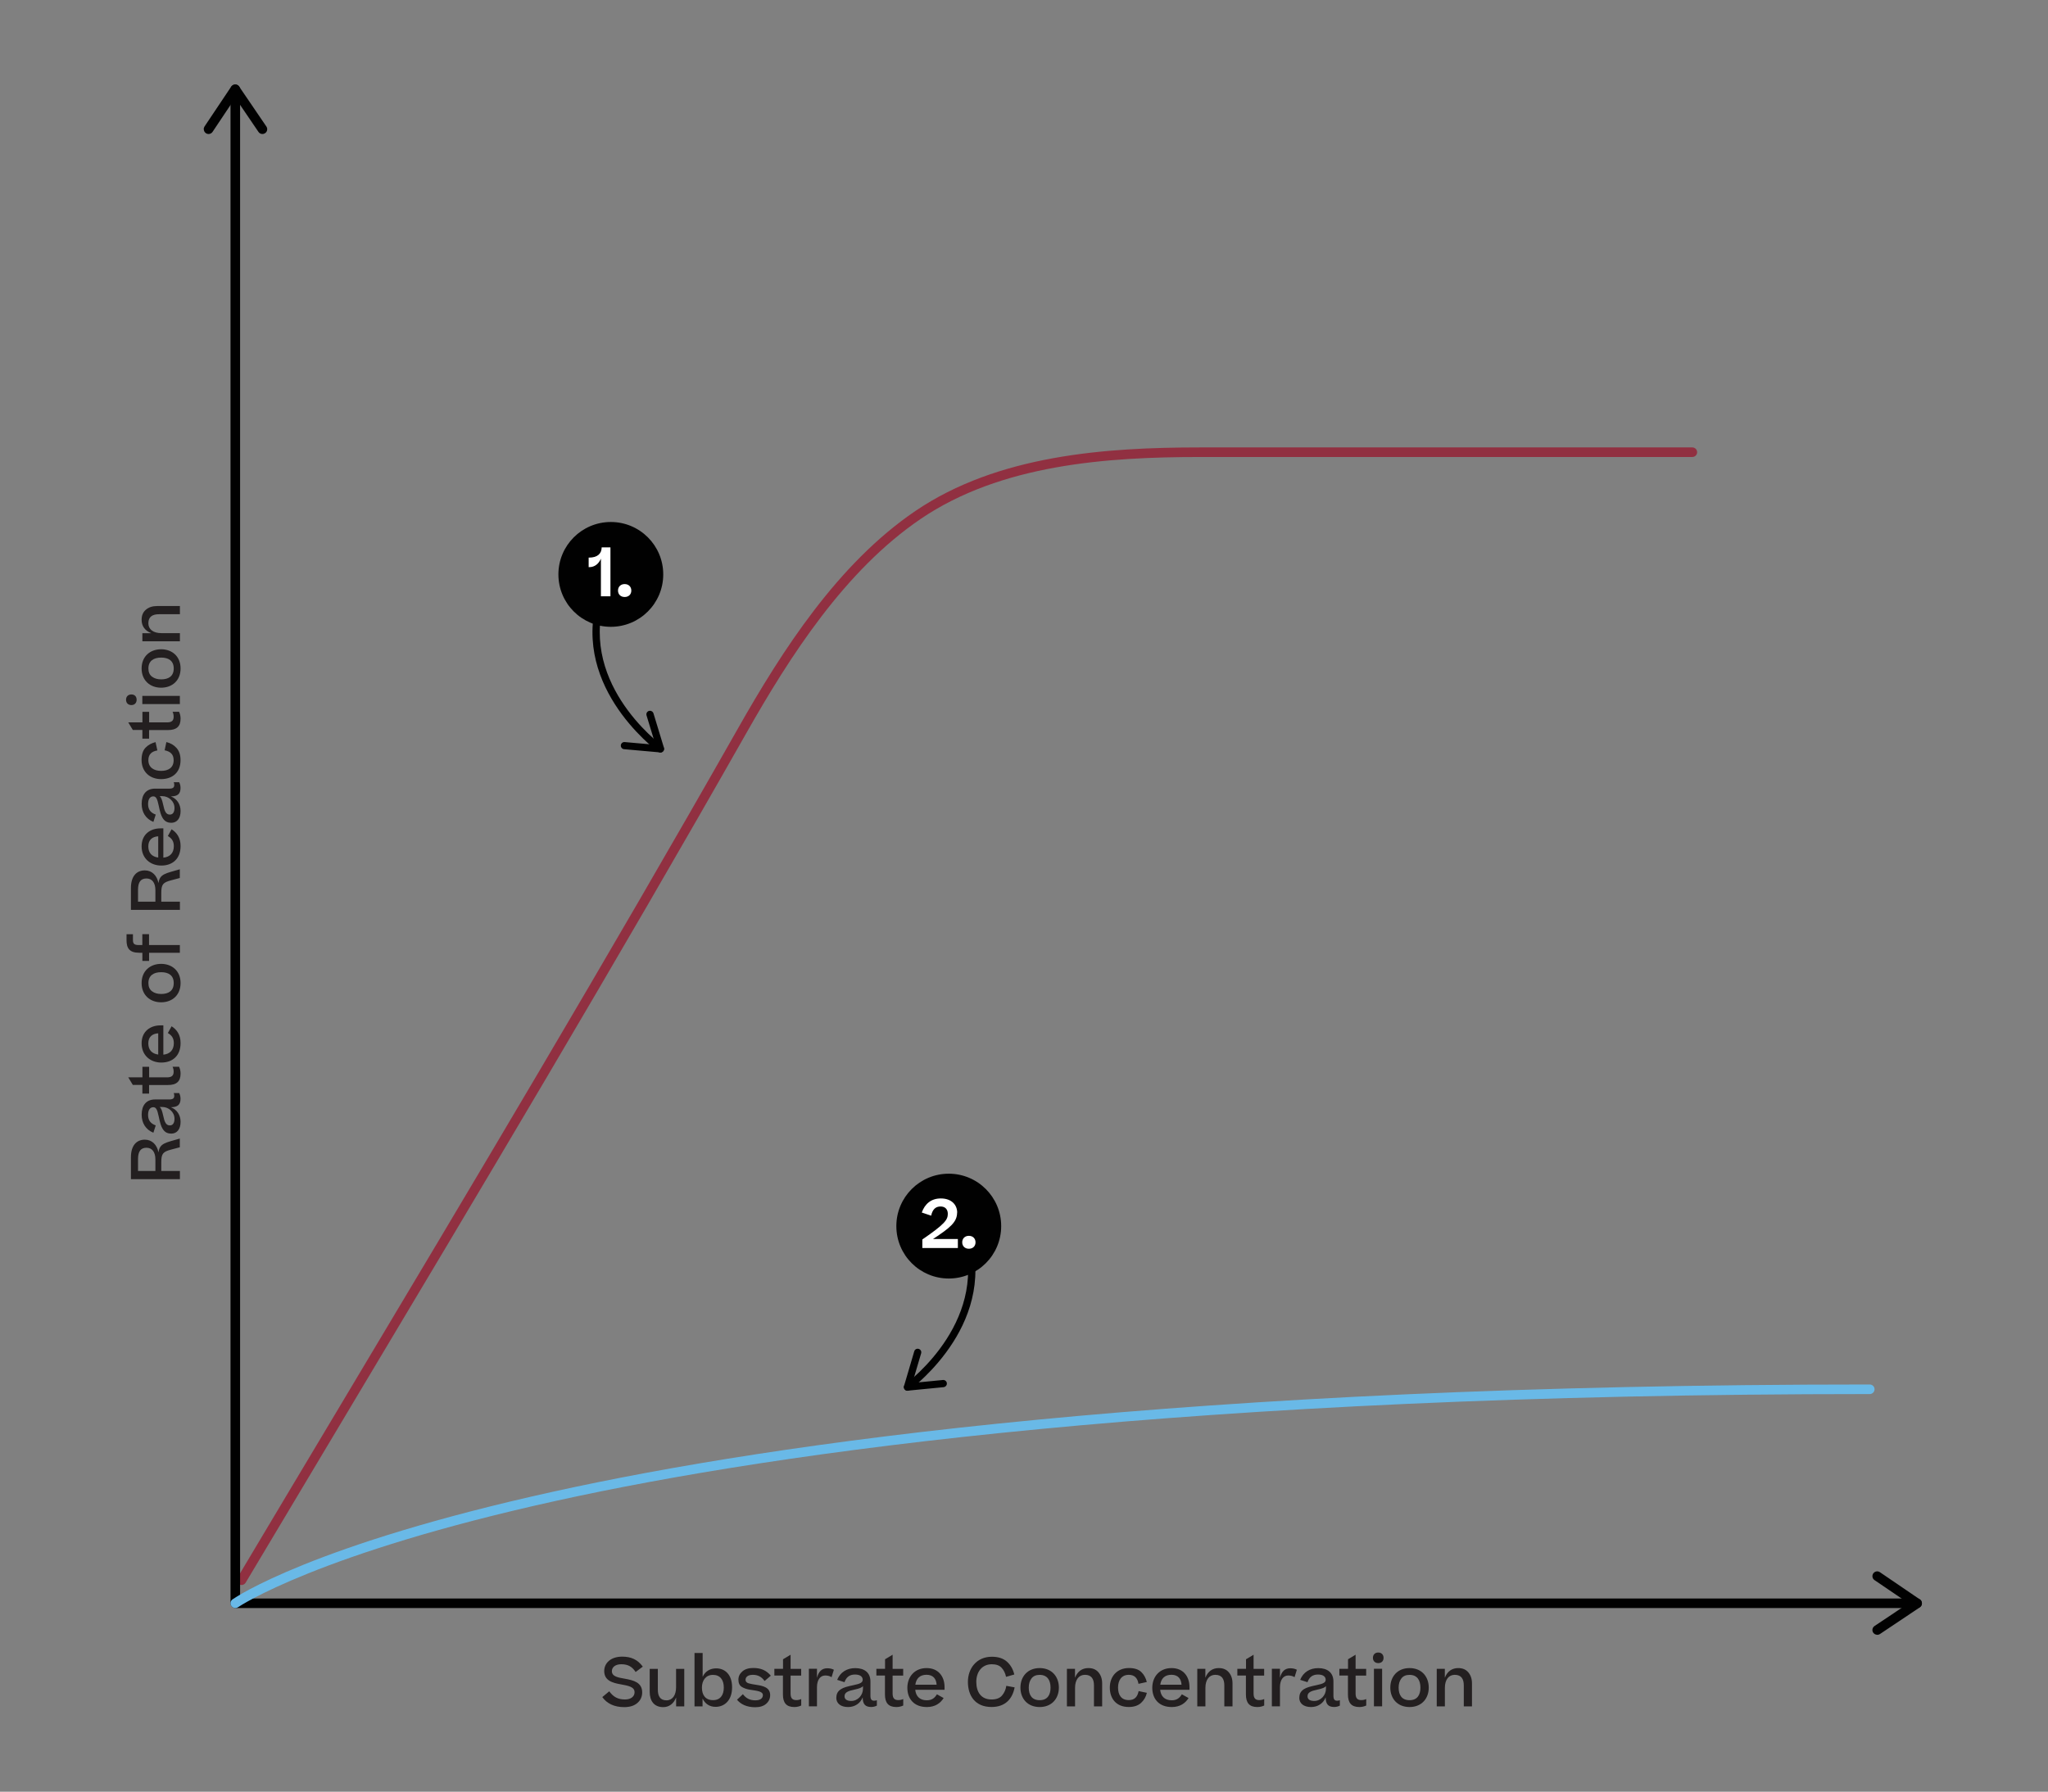 <?xml version="1.0" encoding="UTF-8"?><svg id="Layer_1" xmlns="http://www.w3.org/2000/svg" xmlns:xlink="http://www.w3.org/1999/xlink" viewBox="0 0 427.79 374.34"><rect x="0" y="0" width="427.79" height="374.34" fill="#808080" stroke="none"/><defs><style>.cls-1{fill:#fff;}.cls-2{clip-path:url(#clippath-2);}.cls-3{fill:#69b9e7;}.cls-4{clip-path:url(#clippath-1);}.cls-5{fill:#913041;}.cls-6{clip-path:url(#clippath);}.cls-7{fill:none;}.cls-8{clip-path:url(#clippath-3);}.cls-9{fill:#231f20;}.cls-10{fill:#010101;}</style><clipPath id="clippath"><rect class="cls-7" x="116.63" y="109.05" width="21.91" height="21.91"/></clipPath><clipPath id="clippath-1"><rect class="cls-7" x="116.63" y="109.05" width="21.91" height="21.91"/></clipPath><clipPath id="clippath-2"><rect class="cls-7" x="187.23" y="245.22" width="21.91" height="21.91"/></clipPath><clipPath id="clippath-3"><rect class="cls-7" x="187.23" y="245.22" width="21.91" height="21.91"/></clipPath></defs><path class="cls-5" d="M50.45,331.15c-.17,0-.35-.04-.51-.14-.47-.28-.63-.9-.35-1.37,6.87-11.54,13.76-23.05,20.64-34.57,27.85-46.61,56.65-94.8,83.89-142.83,9.25-16.32,20.89-34.48,37.07-45.47,17.23-11.71,39.72-13.29,59.44-13.29h102.87c.55,0,1,.45,1,1s-.45,1-1,1h-102.87c-19.42,0-41.54,1.54-58.32,12.94-15.84,10.77-27.32,28.69-36.45,44.81-27.25,48.05-56.05,96.25-83.91,142.87-6.88,11.51-13.76,23.03-20.64,34.57-.19,.31-.52,.49-.86,.49Z"/><g><path class="cls-10" d="M137.94,157.23c-.16,0-.32-.05-.46-.16-3.54-2.76-20.69-17.51-10.57-37.4,.19-.37,.64-.52,1.01-.33,.37,.19,.52,.64,.33,1.01-9.59,18.84,6.77,32.91,10.15,35.54,.33,.25,.39,.73,.13,1.05-.15,.19-.37,.29-.59,.29Z"/><path class="cls-10" d="M136.24,148.67c-.19-.15-.44-.21-.69-.14-.4,.12-.62,.54-.5,.94l1.87,6.14-6.43-.57c-.41-.04-.78,.27-.81,.68-.03,.41,.27,.78,.68,.81l7.54,.67c.25,.02,.49-.08,.65-.27,.16-.19,.21-.45,.14-.69l-2.19-7.2c-.05-.15-.13-.27-.24-.36Z"/></g><g><path class="cls-10" d="M189.56,290.57c-.22,0-.45-.1-.59-.29-.25-.33-.2-.8,.13-1.05,3.38-2.63,19.74-16.7,10.15-35.54-.19-.37-.04-.82,.33-1.01,.37-.19,.82-.04,1.01,.33,10.12,19.89-7.03,34.64-10.57,37.4-.14,.11-.3,.16-.46,.16Z"/><path class="cls-10" d="M197.51,289.64c.19-.15,.3-.39,.27-.65-.04-.41-.41-.71-.82-.67l-6.38,.62,1.83-6.19c.12-.4-.11-.81-.51-.93-.4-.12-.82,.11-.93,.51l-2.14,7.26c-.07,.24-.02,.5,.14,.69,.16,.19,.4,.29,.65,.27l7.49-.73c.15-.02,.29-.08,.4-.17Z"/></g><g><path class="cls-9" d="M127.27,353.37c.85,1.18,1.82,1.7,3.28,1.7,1.29,0,2-.66,2-1.51,0-1.16-1.39-1.37-2.82-1.64-1.76-.31-3.52-.76-3.52-2.8,0-1.62,1.33-3,3.75-3,1.89,0,3.24,.63,4.31,2.09l-1.5,1.12c-.69-1.06-1.53-1.62-2.98-1.62-1.33,0-1.98,.67-1.98,1.44,0,1.12,1.25,1.33,2.79,1.6,1.69,.31,3.54,.74,3.54,2.84,0,.9-.34,1.64-1,2.21-.66,.58-1.58,.87-2.75,.87-2.09,0-3.63-.76-4.58-2.1l1.43-1.19Z"/><path class="cls-9" d="M142.93,348.67v7.84h-1.7v-1.86c-.52,1.34-1.51,2.02-2.7,2.02-1.89,0-2.82-1.29-2.82-3.19v-4.8h1.7v4.34c0,1.34,.48,2.23,1.82,2.23,1.22,0,1.99-1.05,1.99-2.73v-3.84h1.71Z"/><path class="cls-9" d="M149.47,356.61c-1.29,0-2.21-.67-2.72-1.74v1.64h-1.68v-11.15h1.7v4.97c.55-1.18,1.6-1.76,2.83-1.76,1.79,0,3.32,1.25,3.32,3.96s-1.57,4.08-3.45,4.08Zm1.72-4.03c0-1.64-.8-2.65-2.27-2.65s-2.3,1.15-2.3,2.66,.7,2.62,2.33,2.62c1.5,0,2.24-1.05,2.24-2.63Z"/><path class="cls-9" d="M155.17,353.95c.63,.85,1.44,1.3,2.61,1.3s1.57-.53,1.57-1.09c0-.8-1.22-.9-2.65-1.12-.71-.11-1.3-.31-1.76-.6-.46-.29-.7-.8-.7-1.5s.28-1.26,.83-1.74c.55-.48,1.32-.71,2.28-.71,1.58,0,2.72,.49,3.66,1.61l-1.3,1.11c-.6-.85-1.37-1.29-2.45-1.29s-1.53,.49-1.53,1.04c0,.35,.21,.6,.62,.73,.42,.13,.97,.22,1.62,.32,1.53,.22,2.9,.59,2.9,2.16,0,.71-.28,1.32-.84,1.81-.55,.48-1.32,.71-2.28,.71-1.78,0-3.03-.62-3.8-1.57l1.23-1.16Z"/><path class="cls-9" d="M167.35,356.34c-.41,.18-.85,.31-1.43,.31-1.68,0-2.38-.9-2.38-2.63v-3.95h-1.79v-1.4h1.81v-2l1.58-.95v2.96h2.21v1.4h-2.21v3.75c0,1.01,.41,1.37,1.18,1.37,.41,0,.69-.07,1.04-.22v1.37Z"/><path class="cls-9" d="M174.18,348.86l-.48,1.55c-.38-.24-.81-.35-1.33-.35-.97,0-1.72,.83-1.72,2.46v3.98h-1.69v-7.84h1.69v1.89c.35-1.36,1.04-2,2.17-2,.57,0,1.01,.13,1.36,.31Z"/><path class="cls-9" d="M174.7,354.69c0-.9,.39-1.41,.99-1.79,.56-.35,1.29-.55,2.63-.83,1.4-.29,1.88-.55,1.88-1.12s-.43-1.09-1.61-1.09-1.83,.59-2.19,1.6l-1.53-.49c.66-1.62,2.04-2.45,3.78-2.45,1.95,0,3.17,.97,3.17,2.8v2.97c0,.8,.27,1.04,.78,1.04,.21,0,.39-.04,.56-.11v1.13c-.27,.15-.69,.29-1.18,.29-1.25,0-1.78-.6-1.78-2.02-.49,1.27-1.65,2.03-3.05,2.03-1.57,0-2.47-.77-2.47-1.96Zm5.56-1.86v-.56c-.24,.32-.76,.52-1.78,.74-1.4,.29-2.07,.6-2.07,1.4,0,.62,.49,.97,1.4,.97,1.39,0,2.45-1.22,2.45-2.55Z"/><path class="cls-9" d="M188.66,356.34c-.41,.18-.85,.31-1.43,.31-1.68,0-2.38-.9-2.38-2.63v-3.95h-1.79v-1.4h1.81v-2l1.58-.95v2.96h2.21v1.4h-2.21v3.75c0,1.01,.41,1.37,1.18,1.37,.41,0,.69-.07,1.04-.22v1.37Z"/><path class="cls-9" d="M197.11,354.77c-.66,1.06-1.76,1.88-3.5,1.88-2.7,0-4.08-1.72-4.08-4.02s1.51-4.12,4.02-4.12,3.75,1.82,3.75,3.95v.59h-6.12c.13,1.34,.94,2.19,2.4,2.19,1.05,0,1.65-.45,2.12-1.25l1.41,.78Zm-5.91-2.79h4.44c-.07-1.19-.7-2.07-2.1-2.07s-2.16,.78-2.34,2.07Z"/><path class="cls-9" d="M210.15,350.35c-.17-.79-.48-1.42-.94-1.91-.45-.49-1.13-.73-2.04-.73-2.07,0-3.24,1.62-3.24,3.68s.95,3.68,3.19,3.68c.97,0,1.7-.27,2.17-.81,.48-.55,.79-1.23,.91-2.04l1.74,.32c-.45,2.39-1.95,4.1-4.82,4.1-3.5,0-4.94-2.44-4.94-5.25s1.81-5.25,5-5.25c1.33,0,2.37,.34,3.14,1.02,.77,.69,1.29,1.58,1.55,2.69l-1.72,.49Z"/><path class="cls-9" d="M213.15,352.59c0-2.3,1.5-4.08,4.02-4.08s4.01,1.78,4.01,4.08-1.5,4.06-4.01,4.06-4.02-1.74-4.02-4.06Zm6.29,0c0-1.57-.7-2.66-2.27-2.66-.77,0-1.34,.25-1.72,.76s-.56,1.13-.56,1.91c0,1.55,.67,2.62,2.28,2.62s2.27-1.09,2.27-2.62Z"/><path class="cls-9" d="M222.86,356.51v-7.84h1.69v1.86c.52-1.34,1.5-2.02,2.79-2.02,.91,0,1.61,.29,2.12,.9,.5,.59,.76,1.36,.76,2.31v4.79h-1.71v-4.36c0-1.34-.5-2.23-1.89-2.23-1.25,0-2.06,1-2.06,2.72v3.87h-1.69Z"/><path class="cls-9" d="M237.81,351.8c-.18-1.11-.76-1.88-2.03-1.88-1.5,0-2.24,1.13-2.24,2.66s.67,2.62,2.24,2.62c1.25,0,1.82-.71,2.06-1.88l1.72,.36c-.2,.85-.6,1.55-1.23,2.12-.63,.56-1.47,.84-2.55,.84-2.61,0-3.96-1.74-3.96-4.06s1.5-4.08,4.01-4.08c1.13,0,1.99,.28,2.56,.83s.95,1.25,1.16,2.09l-1.74,.38Z"/><path class="cls-9" d="M248.27,354.77c-.66,1.06-1.76,1.88-3.5,1.88-2.7,0-4.08-1.72-4.08-4.02s1.51-4.12,4.02-4.12,3.75,1.82,3.75,3.95v.59h-6.12c.13,1.34,.94,2.19,2.4,2.19,1.05,0,1.65-.45,2.12-1.25l1.41,.78Zm-5.91-2.79h4.44c-.07-1.19-.7-2.07-2.1-2.07s-2.16,.78-2.34,2.07Z"/><path class="cls-9" d="M250.09,356.51v-7.84h1.69v1.86c.52-1.34,1.5-2.02,2.79-2.02,.91,0,1.61,.29,2.12,.9,.5,.59,.76,1.36,.76,2.31v4.79h-1.71v-4.36c0-1.34-.5-2.23-1.89-2.23-1.25,0-2.06,1-2.06,2.72v3.87h-1.69Z"/><path class="cls-9" d="M264.06,356.34c-.41,.18-.85,.31-1.43,.31-1.68,0-2.38-.9-2.38-2.63v-3.95h-1.79v-1.4h1.81v-2l1.58-.95v2.96h2.21v1.4h-2.21v3.75c0,1.01,.41,1.37,1.18,1.37,.41,0,.69-.07,1.04-.22v1.37Z"/><path class="cls-9" d="M270.89,348.86l-.48,1.55c-.38-.24-.81-.35-1.33-.35-.97,0-1.72,.83-1.72,2.46v3.98h-1.69v-7.84h1.69v1.89c.35-1.36,1.04-2,2.17-2,.57,0,1.01,.13,1.36,.31Z"/><path class="cls-9" d="M271.41,354.69c0-.9,.39-1.41,.99-1.79,.56-.35,1.29-.55,2.63-.83,1.4-.29,1.88-.55,1.88-1.12s-.43-1.09-1.61-1.09-1.83,.59-2.19,1.6l-1.53-.49c.66-1.62,2.04-2.45,3.78-2.45,1.95,0,3.17,.97,3.17,2.8v2.97c0,.8,.27,1.04,.78,1.04,.21,0,.39-.04,.56-.11v1.13c-.27,.15-.69,.29-1.18,.29-1.25,0-1.78-.6-1.78-2.02-.49,1.27-1.65,2.03-3.05,2.03-1.57,0-2.47-.77-2.47-1.96Zm5.56-1.86v-.56c-.24,.32-.76,.52-1.78,.74-1.4,.29-2.07,.6-2.07,1.4,0,.62,.49,.97,1.4,.97,1.39,0,2.45-1.22,2.45-2.55Z"/><path class="cls-9" d="M285.37,356.34c-.41,.18-.85,.31-1.43,.31-1.68,0-2.38-.9-2.38-2.63v-3.95h-1.79v-1.4h1.81v-2l1.58-.95v2.96h2.21v1.4h-2.21v3.75c0,1.01,.41,1.37,1.18,1.37,.41,0,.69-.07,1.04-.22v1.37Z"/><path class="cls-9" d="M287.89,345.26c.69,0,1.11,.46,1.11,1.12s-.42,1.09-1.11,1.09-1.11-.46-1.11-1.09,.39-1.12,1.11-1.12Zm.81,3.4v7.84h-1.71v-7.84h1.71Z"/><path class="cls-9" d="M290.41,352.59c0-2.3,1.5-4.08,4.02-4.08s4.01,1.78,4.01,4.08-1.5,4.06-4.01,4.06-4.02-1.74-4.02-4.06Zm6.29,0c0-1.57-.7-2.66-2.27-2.66-.77,0-1.34,.25-1.72,.76s-.56,1.13-.56,1.91c0,1.55,.67,2.62,2.28,2.62s2.27-1.09,2.27-2.62Z"/><path class="cls-9" d="M300.11,356.51v-7.84h1.69v1.86c.52-1.34,1.5-2.02,2.79-2.02,.91,0,1.61,.29,2.12,.9,.5,.59,.76,1.36,.76,2.31v4.79h-1.71v-4.36c0-1.34-.5-2.23-1.89-2.23-1.25,0-2.06,1-2.06,2.72v3.87h-1.69Z"/></g><g><path class="cls-9" d="M33.71,244.65h3.87v1.71h-10.23v-4.59c0-2.42,1.16-3.66,2.91-3.66,1.5,0,2.55,1.09,2.84,2.66,.07-.46,.18-.85,.39-1.15,.38-.57,1.06-.88,2.24-1.22l1.83-.52v1.82l-1.81,.48c-1.7,.45-2.06,.85-2.06,2.65v1.82Zm-4.88,0h3.63v-2.4c0-1.57-.7-2.45-1.86-2.45s-1.77,.7-1.77,2.38v2.46Z"/><path class="cls-9" d="M35.76,236.84c-.9,0-1.41-.39-1.79-1-.35-.56-.55-1.29-.83-2.63-.29-1.4-.55-1.88-1.12-1.88s-1.09,.43-1.09,1.61,.59,1.83,1.6,2.19l-.49,1.53c-1.62-.66-2.45-2.04-2.45-3.78,0-1.95,.97-3.17,2.8-3.17h2.97c.8,0,1.04-.27,1.04-.78,0-.21-.04-.39-.11-.56h1.13c.15,.27,.29,.69,.29,1.18,0,1.25-.6,1.78-2.02,1.78,1.27,.49,2.03,1.65,2.03,3.05,0,1.57-.77,2.47-1.96,2.47Zm-1.86-5.56h-.56c.32,.24,.52,.76,.74,1.78,.29,1.4,.6,2.07,1.4,2.07,.62,0,.97-.49,.97-1.4,0-1.39-1.22-2.45-2.55-2.45Z"/><path class="cls-9" d="M37.41,222.88c.18,.41,.31,.85,.31,1.43,0,1.68-.9,2.38-2.63,2.38h-3.95v1.79h-1.4v-1.81h-2l-.95-1.58h2.96v-2.21h1.4v2.21h3.75c1.01,0,1.37-.41,1.37-1.18,0-.41-.07-.69-.22-1.04h1.37Z"/><path class="cls-9" d="M35.84,214.42c1.06,.66,1.88,1.76,1.88,3.5,0,2.7-1.72,4.08-4.02,4.08s-4.12-1.51-4.12-4.02,1.82-3.75,3.95-3.75h.59v6.12c1.34-.13,2.19-.94,2.19-2.4,0-1.05-.45-1.65-1.25-2.12l.78-1.41Zm-2.79,5.91v-4.44c-1.19,.07-2.07,.7-2.07,2.1s.78,2.16,2.07,2.34Z"/><path class="cls-9" d="M33.66,209.41c-2.3,0-4.08-1.5-4.08-4.02s1.78-4.01,4.08-4.01,4.06,1.5,4.06,4.01-1.74,4.02-4.06,4.02Zm0-6.29c-1.57,0-2.66,.7-2.66,2.27,0,.77,.25,1.34,.76,1.72s1.13,.56,1.91,.56c1.55,0,2.62-.67,2.62-2.28s-1.09-2.27-2.62-2.27Z"/><path class="cls-9" d="M37.58,199.06h-6.44v1.7h-1.4v-1.7h-.66c-2,0-2.65-.92-2.65-2.61v-1.26h1.34v1.22c0,.8,.32,1.04,1.22,1.04h.74v-2.27h1.4v2.27h6.44v1.61Z"/><path class="cls-9" d="M33.71,188.39h3.87v1.71h-10.23v-4.59c0-2.42,1.16-3.66,2.91-3.66,1.5,0,2.55,1.09,2.84,2.66,.07-.46,.18-.85,.39-1.15,.38-.57,1.06-.88,2.24-1.22l1.83-.52v1.82l-1.81,.48c-1.7,.45-2.06,.85-2.06,2.65v1.82Zm-4.88,0h3.63v-2.4c0-1.57-.7-2.45-1.86-2.45s-1.77,.7-1.77,2.38v2.46Z"/><path class="cls-9" d="M35.84,173.26c1.06,.66,1.88,1.76,1.88,3.5,0,2.7-1.72,4.08-4.02,4.08s-4.12-1.51-4.12-4.02,1.82-3.75,3.95-3.75h.59v6.12c1.34-.13,2.19-.94,2.19-2.4,0-1.05-.45-1.65-1.25-2.12l.78-1.41Zm-2.79,5.91v-4.44c-1.19,.07-2.07,.7-2.07,2.1s.78,2.16,2.07,2.34Z"/><path class="cls-9" d="M35.76,171.9c-.9,0-1.41-.39-1.79-1-.35-.56-.55-1.29-.83-2.63-.29-1.4-.55-1.88-1.12-1.88s-1.09,.43-1.09,1.61,.59,1.83,1.6,2.19l-.49,1.53c-1.62-.66-2.45-2.04-2.45-3.78,0-1.95,.97-3.17,2.8-3.17h2.97c.8,0,1.04-.27,1.04-.78,0-.21-.04-.39-.11-.56h1.13c.15,.27,.29,.69,.29,1.18,0,1.25-.6,1.78-2.02,1.78,1.27,.49,2.03,1.65,2.03,3.05,0,1.57-.77,2.47-1.96,2.47Zm-1.86-5.56h-.56c.32,.24,.52,.76,.74,1.78,.29,1.4,.6,2.07,1.4,2.07,.62,0,.97-.49,.97-1.4,0-1.39-1.22-2.45-2.55-2.45Z"/><path class="cls-9" d="M32.87,156.79c-1.11,.18-1.88,.76-1.88,2.03,0,1.5,1.13,2.24,2.66,2.24s2.62-.67,2.62-2.24c0-1.25-.71-1.82-1.88-2.06l.36-1.72c.85,.2,1.55,.6,2.12,1.23,.56,.63,.84,1.47,.84,2.55,0,2.61-1.74,3.96-4.06,3.96s-4.08-1.5-4.08-4.01c0-1.13,.28-1.99,.83-2.56s1.25-.95,2.09-1.16l.38,1.74Z"/><path class="cls-9" d="M37.41,148.72c.18,.41,.31,.85,.31,1.43,0,1.68-.9,2.38-2.63,2.38h-3.95v1.79h-1.4v-1.81h-2l-.95-1.58h2.96v-2.21h1.4v2.21h3.75c1.01,0,1.37-.41,1.37-1.18,0-.41-.07-.69-.22-1.04h1.37Z"/><path class="cls-9" d="M26.33,146.2c0-.69,.46-1.11,1.12-1.11s1.09,.42,1.09,1.11-.46,1.11-1.09,1.11-1.12-.39-1.12-1.11Zm3.4-.81h7.84v1.71h-7.84v-1.71Z"/><path class="cls-9" d="M33.66,143.68c-2.3,0-4.08-1.5-4.08-4.02s1.78-4.01,4.08-4.01,4.06,1.5,4.06,4.01-1.74,4.02-4.06,4.02Zm0-6.29c-1.57,0-2.66,.7-2.66,2.27,0,.77,.25,1.34,.76,1.72s1.13,.56,1.91,.56c1.55,0,2.62-.67,2.62-2.28s-1.09-2.27-2.62-2.27Z"/><path class="cls-9" d="M37.58,133.98h-7.84v-1.69h1.86c-1.34-.52-2.02-1.5-2.02-2.79,0-.91,.29-1.61,.9-2.12,.59-.5,1.36-.76,2.31-.76h4.79v1.71h-4.36c-1.34,0-2.23,.5-2.23,1.89,0,1.25,1,2.06,2.72,2.06h3.87v1.69Z"/></g><g><path class="cls-10" d="M400.45,335.97H49.15c-.55,0-1-.45-1-1V18.66c0-.55,.45-1,1-1s1,.45,1,1V333.97H400.45c.55,0,1,.45,1,1s-.45,1-1,1Z"/><path class="cls-10" d="M42.57,27c0,.32,.16,.64,.44,.83,.46,.31,1.08,.18,1.39-.28l4.75-7.11,4.84,7.12c.31,.46,.93,.57,1.39,.26,.46-.31,.57-.94,.26-1.39l-5.68-8.34c-.19-.28-.5-.44-.83-.44-.33,0-.64,.17-.83,.44l-5.58,8.34c-.11,.17-.17,.37-.17,.56Z"/><path class="cls-10" d="M392.11,341.55c-.32,0-.64-.16-.83-.44-.31-.46-.18-1.08,.28-1.39l7.11-4.75-7.12-4.84c-.46-.31-.57-.93-.26-1.39,.31-.46,.94-.57,1.39-.26l8.34,5.68c.28,.19,.44,.5,.44,.83,0,.33-.17,.64-.44,.83l-8.34,5.58c-.17,.11-.37,.17-.56,.17Z"/></g><g id="Number_Point_Science"><g class="cls-6"><g class="cls-4"><path class="cls-10" d="M138.54,120.01c0,6.05-4.9,10.95-10.95,10.95s-10.95-4.9-10.95-10.95,4.91-10.95,10.95-10.95,10.95,4.9,10.95,10.95"/></g><g><path class="cls-1" d="M127.51,114.35v10.23h-1.99v-7.86c-.44,1.05-1.29,1.77-2.41,1.77h-.15v-1.99h.07c1.75,0,2.63-.8,2.65-2.14h1.84Z"/><path class="cls-1" d="M129.09,123.39c0-.8,.56-1.36,1.39-1.36s1.39,.56,1.39,1.36-.56,1.34-1.39,1.34-1.39-.55-1.39-1.34Z"/></g></g></g><g id="Number_Point_Science-2"><g class="cls-2"><g class="cls-8"><path class="cls-10" d="M209.13,256.17c0,6.05-4.9,10.95-10.95,10.95s-10.95-4.9-10.95-10.95,4.91-10.95,10.95-10.95,10.95,4.9,10.95,10.95"/></g><g><path class="cls-1" d="M199.92,253.35c0,1.99-1.48,3.19-5.04,5.52h5.2v1.88h-7.42v-1.79c4.65-3.19,5.32-4.1,5.32-5.35,0-.95-.56-1.54-1.51-1.54-1.01,0-1.68,.57-1.97,1.92l-1.96-.66c.66-1.83,1.97-2.94,3.98-2.94,2.26,0,3.42,1.36,3.42,2.97Z"/><path class="cls-1" d="M200.99,259.56c0-.8,.56-1.36,1.39-1.36s1.39,.56,1.39,1.36-.56,1.34-1.39,1.34-1.39-.55-1.39-1.34Z"/></g></g></g><path class="cls-3" d="M49.15,335.97c-.32,0-.63-.15-.82-.43-.32-.45-.21-1.08,.25-1.39,.66-.46,16.74-11.42,67.04-22.51,46.29-10.21,131.56-22.38,274.94-22.38,.55,0,1,.45,1,1s-.45,1-1,1c-142.96,0-228.01,12.1-274.18,22.26-50.05,11.01-66.49,22.16-66.65,22.27-.17,.12-.37,.18-.57,.18Z"/></svg>